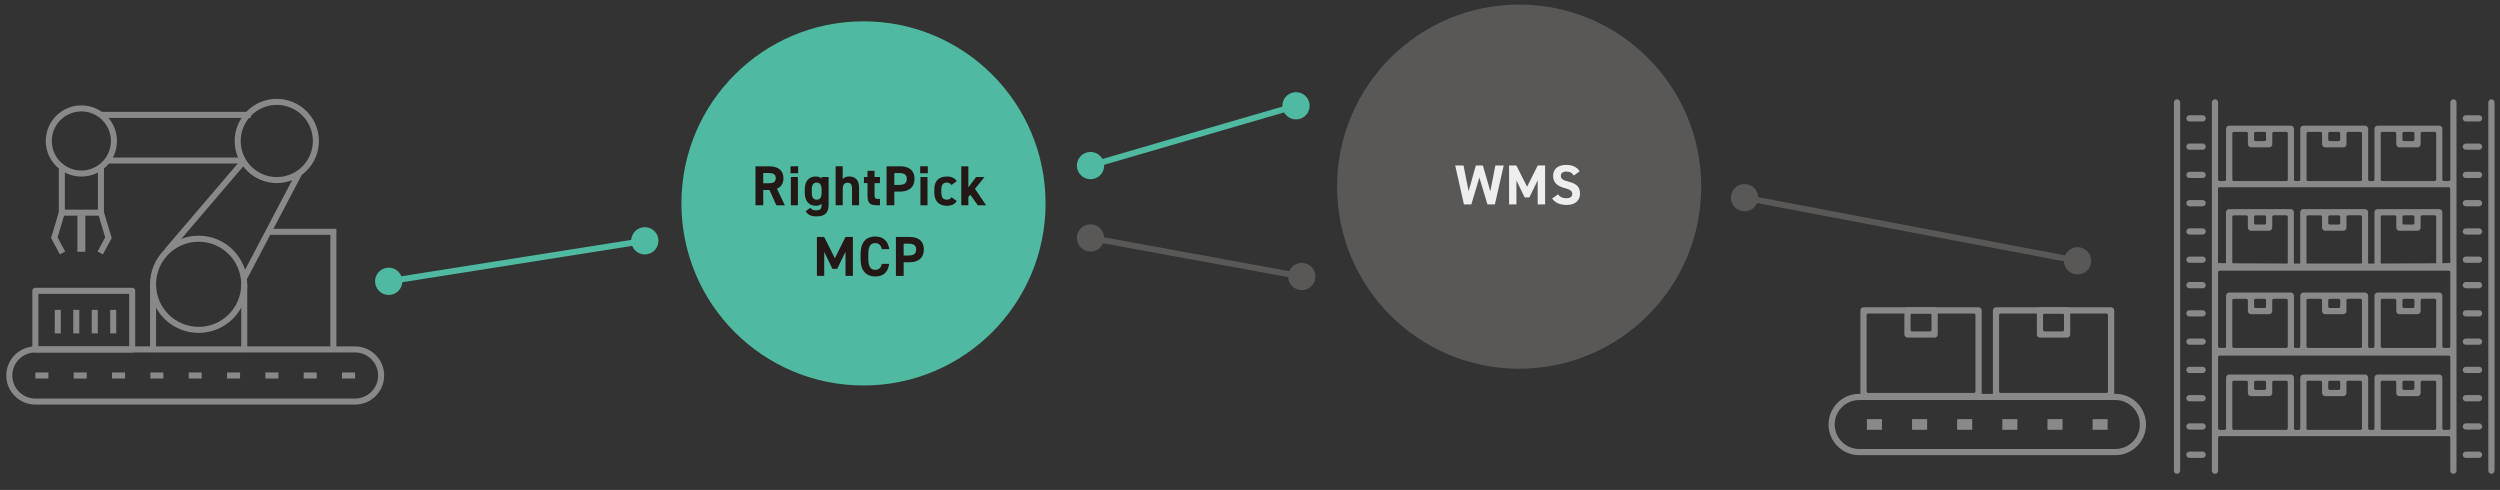 <?xml version="1.0" encoding="utf-8"?>
<!-- Generator: Adobe Illustrator 24.1.3, SVG Export Plug-In . SVG Version: 6.00 Build 0)  -->
<svg version="1.1" id="レイヤー_1" xmlns="http://www.w3.org/2000/svg" xmlns:xlink="http://www.w3.org/1999/xlink" x="0px"
	 y="0px" viewBox="0 0 586.28 114.89" style="enable-background:new 0 0 586.28 114.89;" xml:space="preserve">
<rect x="0" y="0" width="586.28" height="114.89" fill="#333333" stroke="none"/>
<style type="text/css">
	.st0{fill:none;stroke:#898989;stroke-width:1.417;stroke-linejoin:round;stroke-miterlimit:10;}
	.st1{fill:none;stroke:#898989;stroke-width:1.417;stroke-miterlimit:10;}
	.st2{fill:#898989;}
	.st3{fill:#4FBAA1;}
	.st4{fill:#595857;}
	.st5{fill:#231815;}
	.st6{fill:#EFEEEF;}
	.st7{fill:none;stroke:#4FBAA1;stroke-width:1.417;stroke-miterlimit:10;}
	.st8{fill:none;stroke:#595857;stroke-width:1.417;stroke-miterlimit:10;}
</style>
<g>
	<g>
		<line class="st0" x1="57.28" y1="66.67" x2="57.28" y2="82.57"/>
		<line class="st0" x1="35.89" y1="66.67" x2="35.89" y2="82.57"/>
		<circle class="st0" cx="46.58" cy="66.67" r="10.69"/>
		<circle class="st1" cx="19.08" cy="33.06" r="7.64"/>
		<circle class="st0" cx="64.91" cy="33.06" r="9.17"/>
		<line class="st0" x1="23.67" y1="26.95" x2="58.8" y2="26.95"/>
		<line class="st0" x1="25.19" y1="37.65" x2="57.28" y2="37.65"/>
		<line class="st0" x1="70.21" y1="40.54" x2="57.28" y2="65.14"/>
		<line class="st0" x1="57.28" y1="37.65" x2="39.24" y2="58.77"/>
		<polyline class="st1" points="23.67,39.17 23.67,49.87 14.5,49.87 14.5,39.17 		"/>
		<polyline class="st1" points="14.5,49.87 12.74,55.74 14.66,59.33 		"/>
		<polyline class="st1" points="23.67,49.87 25.43,55.74 23.51,59.33 		"/>
		<rect x="8.29" y="68.2" class="st0" width="22.71" height="13.75"/>
		<line class="st0" x1="8.29" y1="88.06" x2="11.35" y2="88.06"/>
		<line class="st0" x1="80.21" y1="88.06" x2="83.27" y2="88.06"/>
		<line class="st0" x1="71.22" y1="88.06" x2="74.28" y2="88.06"/>
		<line class="st0" x1="62.23" y1="88.06" x2="65.29" y2="88.06"/>
		<line class="st0" x1="53.24" y1="88.06" x2="56.3" y2="88.06"/>
		<line class="st0" x1="44.25" y1="88.06" x2="47.31" y2="88.06"/>
		<line class="st0" x1="35.26" y1="88.06" x2="38.32" y2="88.06"/>
		<line class="st0" x1="26.27" y1="88.06" x2="29.33" y2="88.06"/>
		<line class="st0" x1="17.28" y1="88.06" x2="20.34" y2="88.06"/>
		<path class="st0" d="M2.18,88.06c0-3.37,2.74-6.11,6.11-6.11h74.98c3.37,0,6.11,2.74,6.11,6.11l0,0c0,3.37-2.74,6.11-6.11,6.11
			H8.29C4.92,94.17,2.18,91.43,2.18,88.06L2.18,88.06z"/>
		<polyline class="st1" points="62.63,54.36 78.18,54.36 78.18,81.73 		"/>
		<rect x="18.15" y="50.47" class="st2" width="1.87" height="8.57"/>
		<line class="st0" x1="17.89" y1="72.66" x2="17.89" y2="78.19"/>
		<line class="st0" x1="13.55" y1="72.66" x2="13.55" y2="78.19"/>
		<line class="st0" x1="22.22" y1="72.66" x2="22.22" y2="78.19"/>
		<line class="st0" x1="26.55" y1="72.66" x2="26.55" y2="78.19"/>
	</g>
	<g>
		<g>
			<path class="st2" d="M436,106.74c-3.97,0-7.19-3.23-7.19-7.19c0-3.97,3.23-7.19,7.19-7.19h60.08c3.97,0,7.19,3.23,7.19,7.19
				c0,3.97-3.23,7.19-7.19,7.19H436z M436,93.81c-3.16,0-5.74,2.57-5.74,5.74c0,3.16,2.57,5.74,5.74,5.74h60.08
				c3.16,0,5.74-2.57,5.74-5.74c0-3.16-2.57-5.74-5.74-5.74H436z"/>
			<path class="st2" d="M468.09,93.6c-0.4,0-0.73-0.33-0.73-0.73V72.79c0-0.4,0.33-0.73,0.73-0.73h26.99c0.4,0,0.73,0.33,0.73,0.73
				v20.09c0,0.4-0.33,0.73-0.73,0.73H468.09z M469.16,73.52c-0.19,0-0.35,0.16-0.35,0.35V91.8c0,0.19,0.16,0.35,0.35,0.35h24.83
				c0.19,0,0.35-0.16,0.35-0.35V73.87c0-0.19-0.16-0.35-0.35-0.35H469.16z"/>
			<path class="st2" d="M437.01,93.6c-0.4,0-0.73-0.33-0.73-0.73V72.79c0-0.4,0.33-0.73,0.73-0.73H464c0.4,0,0.73,0.33,0.73,0.73
				v20.09c0,0.4-0.33,0.73-0.73,0.73H437.01z M438.09,73.52c-0.19,0-0.35,0.16-0.35,0.35V91.8c0,0.19,0.16,0.35,0.35,0.35h24.83
				c0.19,0,0.35-0.16,0.35-0.35V73.87c0-0.19-0.16-0.35-0.35-0.35H438.09z"/>
			<path class="st2" d="M447.33,79.17c-0.4,0-0.73-0.33-0.73-0.73v-5.65c0-0.4,0.33-0.73,0.73-0.73h6.36c0.4,0,0.73,0.33,0.73,0.73
				v5.65c0,0.4-0.33,0.73-0.73,0.73H447.33z M448.4,73.52c-0.19,0-0.35,0.16-0.35,0.35v3.5c0,0.19,0.16,0.35,0.35,0.35h4.21
				c0.19,0,0.35-0.16,0.35-0.35v-3.5c0-0.19-0.16-0.35-0.35-0.35H448.4z"/>
			<path class="st2" d="M478.4,79.17c-0.4,0-0.73-0.33-0.73-0.73v-5.65c0-0.4,0.33-0.73,0.73-0.73h6.36c0.4,0,0.73,0.33,0.73,0.73
				v5.65c0,0.4-0.33,0.73-0.73,0.73H478.4z M479.47,73.52c-0.19,0-0.35,0.16-0.35,0.35v3.5c0,0.19,0.16,0.35,0.35,0.35h4.21
				c0.19,0,0.35-0.16,0.35-0.35v-3.5c0-0.19-0.16-0.35-0.35-0.35H479.47z"/>
		</g>
		<g>
			<rect x="437.81" y="98.29" class="st2" width="3.53" height="2.5"/>
			<rect x="448.4" y="98.29" class="st2" width="3.53" height="2.5"/>
			<rect x="458.98" y="98.29" class="st2" width="3.53" height="2.5"/>
			<rect x="469.57" y="98.29" class="st2" width="3.53" height="2.5"/>
			<rect x="480.16" y="98.29" class="st2" width="3.53" height="2.5"/>
			<rect x="490.74" y="98.29" class="st2" width="3.53" height="2.5"/>
		</g>
	</g>
	<circle class="st3" cx="202.5" cy="47.7" r="42.7"/>
	<circle class="st4" cx="356.26" cy="43.77" r="42.7"/>
	<g>
		<path class="st2" d="M510.54,23.29c-0.4,0-0.73,0.33-0.73,0.73v86.36c0,0.4,0.33,0.73,0.73,0.73c0.4,0,0.73-0.33,0.73-0.73V24.02
			C511.27,23.61,510.94,23.29,510.54,23.29z"/>
		<path class="st2" d="M516.55,105.91h-3.1c-0.4,0-0.73,0.33-0.73,0.73c0,0.4,0.33,0.73,0.73,0.73h3.1c0.4,0,0.73-0.33,0.73-0.73
			C517.28,106.23,516.95,105.91,516.55,105.91z"/>
		<path class="st2" d="M516.55,99.28h-3.1c-0.4,0-0.73,0.33-0.73,0.73c0,0.4,0.33,0.73,0.73,0.73h3.1c0.4,0,0.73-0.33,0.73-0.73
			C517.28,99.6,516.95,99.28,516.55,99.28z"/>
		<path class="st2" d="M516.55,92.65h-3.1c-0.4,0-0.73,0.33-0.73,0.73c0,0.4,0.33,0.73,0.73,0.73h3.1c0.4,0,0.73-0.33,0.73-0.73
			C517.28,92.97,516.95,92.65,516.55,92.65z"/>
		<path class="st2" d="M516.55,86.02h-3.1c-0.4,0-0.73,0.33-0.73,0.73s0.33,0.73,0.73,0.73h3.1c0.4,0,0.73-0.33,0.73-0.73
			S516.95,86.02,516.55,86.02z"/>
		<path class="st2" d="M516.55,60.17h-3.1c-0.4,0-0.73,0.33-0.73,0.73c0,0.4,0.33,0.73,0.73,0.73h3.1c0.4,0,0.73-0.33,0.73-0.73
			C517.28,60.5,516.95,60.17,516.55,60.17z"/>
		<path class="st2" d="M516.55,53.55h-3.1c-0.4,0-0.73,0.33-0.73,0.73s0.33,0.73,0.73,0.73h3.1c0.4,0,0.73-0.33,0.73-0.73
			S516.95,53.55,516.55,53.55z"/>
		<path class="st2" d="M516.55,46.92h-3.1c-0.4,0-0.73,0.33-0.73,0.73s0.33,0.73,0.73,0.73h3.1c0.4,0,0.73-0.33,0.73-0.73
			S516.95,46.92,516.55,46.92z"/>
		<path class="st2" d="M516.55,40.29h-3.1c-0.4,0-0.73,0.33-0.73,0.73c0,0.4,0.33,0.73,0.73,0.73h3.1c0.4,0,0.73-0.33,0.73-0.73
			C517.28,40.62,516.95,40.29,516.55,40.29z"/>
		<path class="st2" d="M516.55,33.66h-3.1c-0.4,0-0.73,0.33-0.73,0.73s0.33,0.73,0.73,0.73h3.1c0.4,0,0.73-0.33,0.73-0.73
			S516.95,33.66,516.55,33.66z"/>
		<path class="st2" d="M516.55,27.03h-3.1c-0.4,0-0.73,0.33-0.73,0.73c0,0.4,0.33,0.73,0.73,0.73h3.1c0.4,0,0.73-0.33,0.73-0.73
			C517.28,27.36,516.95,27.03,516.55,27.03z"/>
		<path class="st2" d="M575.36,23.29c-0.4,0-0.73,0.33-0.73,0.73v18.09c0,0.19-0.16,0.35-0.35,0.35h-1.17
			c-0.19,0-0.35-0.16-0.35-0.35V30.2c0-0.4-0.33-0.73-0.73-0.73h-14.46c-0.4,0-0.73,0.33-0.73,0.73v11.91
			c0,0.19-0.16,0.35-0.35,0.35h-0.78c-0.19,0-0.35-0.16-0.35-0.35V30.2c0-0.4-0.33-0.73-0.73-0.73h-14.46
			c-0.4,0-0.73,0.33-0.73,0.73v11.91c0,0.19-0.16,0.35-0.35,0.35h-0.78c-0.19,0-0.35-0.16-0.35-0.35V30.2c0-0.4-0.33-0.73-0.73-0.73
			h-14.46c-0.4,0-0.73,0.33-0.73,0.73v11.91c0,0.19-0.16,0.35-0.35,0.35h-1.17c-0.19,0-0.35-0.16-0.35-0.35V24.02
			c0-0.4-0.33-0.73-0.73-0.73s-0.73,0.33-0.73,0.73v36.36c0,0,0,0,0,0v24.08c0,0,0,0,0,0v25.93c0,0.4,0.33,0.73,0.73,0.73
			s0.73-0.33,0.73-0.73v-7.76c0-0.19,0.16-0.35,0.35-0.35h53.75c0.19,0,0.35,0.16,0.35,0.35v7.76c0,0.4,0.33,0.73,0.73,0.73
			c0.4,0,0.73-0.33,0.73-0.73V84.45V60.37V24.02C576.09,23.61,575.76,23.29,575.36,23.29z M563.4,31.28c0-0.19,0.16-0.35,0.35-0.35
			h2.11c0.19,0,0.35,0.16,0.35,0.35v1.46c0,0.19-0.16,0.35-0.35,0.35h-2.11c-0.19,0-0.35-0.16-0.35-0.35V31.28z M558.3,31.28
			c0-0.19,0.16-0.35,0.35-0.35h2.95c0.19,0,0.35,0.16,0.35,0.35v2.54c0,0.4,0.33,0.73,0.73,0.73h4.26c0.4,0,0.73-0.33,0.73-0.73
			v-2.54c0-0.19,0.16-0.35,0.35-0.35h2.95c0.19,0,0.35,0.16,0.35,0.35v10.83c0,0.19-0.16,0.35-0.35,0.35h-12.31
			c-0.19,0-0.35-0.16-0.35-0.35V31.28z M546,31.28c0-0.19,0.16-0.35,0.35-0.35h2.11c0.19,0,0.35,0.16,0.35,0.35v1.46
			c0,0.19-0.16,0.35-0.35,0.35h-2.11c-0.19,0-0.35-0.16-0.35-0.35V31.28z M540.91,31.28c0-0.19,0.16-0.35,0.35-0.35h2.95
			c0.19,0,0.35,0.16,0.35,0.35v2.54c0,0.4,0.33,0.73,0.73,0.73h4.26c0.4,0,0.73-0.33,0.73-0.73v-2.54c0-0.19,0.16-0.35,0.35-0.35
			h2.94c0.19,0,0.35,0.16,0.35,0.35v10.83c0,0.19-0.16,0.35-0.35,0.35h-12.31c-0.19,0-0.35-0.16-0.35-0.35V31.28z M528.61,31.28
			c0-0.19,0.16-0.35,0.35-0.35h2.11c0.19,0,0.35,0.16,0.35,0.35v1.46c0,0.19-0.16,0.35-0.35,0.35h-2.11c-0.19,0-0.35-0.16-0.35-0.35
			V31.28z M523.51,31.28c0-0.19,0.16-0.35,0.35-0.35h2.95c0.19,0,0.35,0.16,0.35,0.35v2.54c0,0.4,0.33,0.73,0.73,0.73h4.26
			c0.4,0,0.73-0.33,0.73-0.73v-2.54c0-0.19,0.16-0.35,0.35-0.35h2.94c0.19,0,0.35,0.16,0.35,0.35v10.83c0,0.19-0.16,0.35-0.35,0.35
			h-12.31c-0.19,0-0.35-0.16-0.35-0.35V31.28z M536.51,100.46c0,0.19-0.16,0.35-0.35,0.35h-12.31c-0.19,0-0.35-0.16-0.35-0.35V89.63
			c0-0.19,0.16-0.35,0.35-0.35h2.95c0.19,0,0.35,0.16,0.35,0.35v2.54c0,0.4,0.33,0.73,0.73,0.73h4.26c0.4,0,0.73-0.33,0.73-0.73
			v-2.54c0-0.19,0.16-0.35,0.35-0.35h2.94c0.19,0,0.35,0.16,0.35,0.35V100.46z M528.61,91.09v-1.46c0-0.19,0.16-0.35,0.35-0.35h2.11
			c0.19,0,0.35,0.16,0.35,0.35v1.46c0,0.19-0.16,0.35-0.35,0.35h-2.11C528.76,91.44,528.61,91.29,528.61,91.09z M553.91,100.46
			c0,0.19-0.16,0.35-0.35,0.35h-12.31c-0.19,0-0.35-0.16-0.35-0.35V89.63c0-0.19,0.16-0.35,0.35-0.35h2.95
			c0.19,0,0.35,0.16,0.35,0.35v2.54c0,0.4,0.33,0.73,0.73,0.73h4.26c0.4,0,0.73-0.33,0.73-0.73v-2.54c0-0.19,0.16-0.35,0.35-0.35
			h2.94c0.19,0,0.35,0.16,0.35,0.35V100.46z M546,91.09v-1.46c0-0.19,0.16-0.35,0.35-0.35h2.11c0.19,0,0.35,0.16,0.35,0.35v1.46
			c0,0.19-0.16,0.35-0.35,0.35h-2.11C546.16,91.44,546,91.29,546,91.09z M571.31,100.46c0,0.19-0.16,0.35-0.35,0.35h-12.31
			c-0.19,0-0.35-0.16-0.35-0.35V89.63c0-0.19,0.16-0.35,0.35-0.35h2.95c0.19,0,0.35,0.16,0.35,0.35v2.54c0,0.4,0.33,0.73,0.73,0.73
			h4.26c0.4,0,0.73-0.33,0.73-0.73v-2.54c0-0.19,0.16-0.35,0.35-0.35h2.95c0.19,0,0.35,0.16,0.35,0.35V100.46z M563.4,91.09v-1.46
			c0-0.19,0.16-0.35,0.35-0.35h2.11c0.19,0,0.35,0.16,0.35,0.35v1.46c0,0.19-0.16,0.35-0.35,0.35h-2.11
			C563.56,91.44,563.4,91.29,563.4,91.09z M574.63,84.45v16.01c0,0.19-0.16,0.35-0.35,0.35h-1.17c-0.19,0-0.35-0.16-0.35-0.35V88.56
			c0-0.4-0.33-0.73-0.73-0.73h-14.46c-0.4,0-0.73,0.33-0.73,0.73v11.91c0,0.19-0.16,0.35-0.35,0.35h-0.78
			c-0.19,0-0.35-0.16-0.35-0.35V88.56c0-0.4-0.33-0.73-0.73-0.73h-14.46c-0.4,0-0.73,0.33-0.73,0.73v11.91
			c0,0.19-0.16,0.35-0.35,0.35h-0.78c-0.19,0-0.35-0.16-0.35-0.35V88.56c0-0.4-0.33-0.73-0.73-0.73h-14.46
			c-0.4,0-0.73,0.33-0.73,0.73v11.91c0,0.19-0.16,0.35-0.35,0.35h-1.17c-0.19,0-0.35-0.16-0.35-0.35V84.45c0,0,0,0,0,0v-0.71
			c0-0.19,0.16-0.35,0.35-0.35h53.75c0.19,0,0.35,0.16,0.35,0.35V84.45z M527.88,73.68h4.26c0.4,0,0.73-0.33,0.73-0.73v-2.54
			c0-0.19,0.16-0.35,0.35-0.35h2.94c0.19,0,0.35,0.16,0.35,0.35v10.83c0,0.19-0.16,0.35-0.35,0.35h-12.31
			c-0.19,0-0.35-0.16-0.35-0.35V70.42c0-0.19,0.16-0.35,0.35-0.35h2.95c0.19,0,0.35,0.16,0.35,0.35v2.54
			C527.15,73.35,527.48,73.68,527.88,73.68z M528.61,71.88v-1.46c0-0.19,0.16-0.35,0.35-0.35h2.11c0.19,0,0.35,0.16,0.35,0.35v1.46
			c0,0.19-0.16,0.35-0.35,0.35h-2.11C528.76,72.23,528.61,72.07,528.61,71.88z M545.28,73.68h4.26c0.4,0,0.73-0.33,0.73-0.73v-2.54
			c0-0.19,0.16-0.35,0.35-0.35h2.94c0.19,0,0.35,0.16,0.35,0.35v10.83c0,0.19-0.16,0.35-0.35,0.35h-12.31
			c-0.19,0-0.35-0.16-0.35-0.35V70.42c0-0.19,0.16-0.35,0.35-0.35h2.95c0.19,0,0.35,0.16,0.35,0.35v2.54
			C544.55,73.35,544.88,73.68,545.28,73.68z M546,71.88v-1.46c0-0.19,0.16-0.35,0.35-0.35h2.11c0.19,0,0.35,0.16,0.35,0.35v1.46
			c0,0.19-0.16,0.35-0.35,0.35h-2.11C546.16,72.23,546,72.07,546,71.88z M562.68,73.68h4.26c0.4,0,0.73-0.33,0.73-0.73v-2.54
			c0-0.19,0.16-0.35,0.35-0.35h2.95c0.19,0,0.35,0.16,0.35,0.35v10.83c0,0.19-0.16,0.35-0.35,0.35h-12.31
			c-0.19,0-0.35-0.16-0.35-0.35V70.42c0-0.19,0.16-0.35,0.35-0.35h2.95c0.19,0,0.35,0.16,0.35,0.35v2.54
			C561.95,73.35,562.27,73.68,562.68,73.68z M563.4,71.88v-1.46c0-0.19,0.16-0.35,0.35-0.35h2.11c0.19,0,0.35,0.16,0.35,0.35v1.46
			c0,0.19-0.16,0.35-0.35,0.35h-2.11C563.56,72.23,563.4,72.07,563.4,71.88z M574.63,81.24c0,0.19-0.16,0.35-0.35,0.35h-1.17
			c-0.19,0-0.35-0.16-0.35-0.35V69.34c0-0.4-0.33-0.73-0.73-0.73h-14.46c-0.4,0-0.73,0.33-0.73,0.73v11.91
			c0,0.19-0.16,0.35-0.35,0.35h-0.78c-0.19,0-0.35-0.16-0.35-0.35V69.34c0-0.4-0.33-0.73-0.73-0.73h-14.46
			c-0.4,0-0.73,0.33-0.73,0.73v11.91c0,0.19-0.16,0.35-0.35,0.35h-0.78c-0.19,0-0.35-0.16-0.35-0.35V69.34
			c0-0.4-0.33-0.73-0.73-0.73h-14.46c-0.4,0-0.73,0.33-0.73,0.73v11.91c0,0.19-0.16,0.35-0.35,0.35h-1.17
			c-0.19,0-0.35-0.16-0.35-0.35V63.83c0-0.19,0.16-0.35,0.35-0.35h53.75c0.19,0,0.35,0.16,0.35,0.35V81.24z M527.88,54.11h4.26
			c0.4,0,0.73-0.33,0.73-0.73v-2.54c0-0.19,0.16-0.35,0.35-0.35h2.94c0.19,0,0.35,0.16,0.35,0.35v10.83c0,0.05-0.03,0.09-0.06,0.13
			c-5.32-0.01-9.97-0.03-12.92-0.06c-0.01-0.03-0.03-0.05-0.03-0.07V50.85c0-0.19,0.16-0.35,0.35-0.35h2.95
			c0.19,0,0.35,0.16,0.35,0.35v2.54C527.15,53.79,527.48,54.11,527.88,54.11z M528.61,52.31v-1.46c0-0.19,0.16-0.35,0.35-0.35h2.11
			c0.19,0,0.35,0.16,0.35,0.35v1.46c0,0.19-0.16,0.35-0.35,0.35h-2.11C528.76,52.66,528.61,52.5,528.61,52.31z M545.28,54.11h4.26
			c0.4,0,0.73-0.33,0.73-0.73v-2.54c0-0.19,0.16-0.35,0.35-0.35h2.94c0.19,0,0.35,0.16,0.35,0.35v10.83c0,0.06-0.04,0.09-0.06,0.14
			c-4.22,0-8.66,0-12.89,0c-0.02-0.05-0.06-0.09-0.06-0.14V50.85c0-0.19,0.16-0.35,0.35-0.35h2.95c0.19,0,0.35,0.16,0.35,0.35v2.54
			C544.55,53.79,544.88,54.11,545.28,54.11z M546,52.31v-1.46c0-0.19,0.16-0.35,0.35-0.35h2.11c0.19,0,0.35,0.16,0.35,0.35v1.46
			c0,0.19-0.16,0.35-0.35,0.35h-2.11C546.16,52.66,546,52.5,546,52.31z M562.68,54.11h4.26c0.4,0,0.73-0.33,0.73-0.73v-2.54
			c0-0.19,0.16-0.35,0.35-0.35h2.95c0.19,0,0.35,0.16,0.35,0.35v10.83c0,0.03-0.02,0.05-0.03,0.07c-2.95,0.03-7.6,0.05-12.92,0.06
			c-0.02-0.04-0.06-0.08-0.06-0.13V50.85c0-0.19,0.16-0.35,0.35-0.35h2.95c0.19,0,0.35,0.16,0.35,0.35v2.54
			C561.95,53.79,562.27,54.11,562.68,54.11z M563.4,52.31v-1.46c0-0.19,0.16-0.35,0.35-0.35h2.11c0.19,0,0.35,0.16,0.35,0.35v1.46
			c0,0.19-0.16,0.35-0.35,0.35h-2.11C563.56,52.66,563.4,52.5,563.4,52.31z M574.63,60.37v1.3c0,0.02-0.67,0.04-1.85,0.06
			c0-0.02-0.02-0.03-0.02-0.06V49.77c0-0.4-0.33-0.73-0.73-0.73h-14.46c-0.4,0-0.73,0.33-0.73,0.73v11.91
			c0,0.05-0.04,0.09-0.06,0.14c-0.45,0-0.91,0-1.37,0c-0.02-0.05-0.06-0.08-0.06-0.14V49.77c0-0.4-0.33-0.73-0.73-0.73h-14.46
			c-0.4,0-0.73,0.33-0.73,0.73v11.91c0,0.05-0.04,0.09-0.06,0.14c-0.46,0-0.92,0-1.37,0c-0.02-0.05-0.06-0.08-0.06-0.14V49.77
			c0-0.4-0.33-0.73-0.73-0.73h-14.46c-0.4,0-0.73,0.33-0.73,0.73v11.91c0,0.02-0.02,0.04-0.02,0.06c-1.18-0.02-1.85-0.04-1.85-0.06
			v-1.3c0,0,0,0,0,0V44.26c0-0.19,0.16-0.35,0.35-0.35h53.75c0.19,0,0.35,0.16,0.35,0.35V60.37z"/>
		<path class="st2" d="M584.27,23.29c-0.4,0-0.73,0.33-0.73,0.73v86.36c0,0.4,0.33,0.73,0.73,0.73s0.73-0.33,0.73-0.73V24.02
			C585,23.61,584.67,23.29,584.27,23.29z"/>
		<path class="st2" d="M581.37,105.91h-3.1c-0.4,0-0.73,0.33-0.73,0.73c0,0.4,0.33,0.73,0.73,0.73h3.1c0.4,0,0.73-0.33,0.73-0.73
			C582.09,106.23,581.77,105.91,581.37,105.91z"/>
		<path class="st2" d="M581.37,99.28h-3.1c-0.4,0-0.73,0.33-0.73,0.73c0,0.4,0.33,0.73,0.73,0.73h3.1c0.4,0,0.73-0.33,0.73-0.73
			C582.09,99.6,581.77,99.28,581.37,99.28z"/>
		<path class="st2" d="M581.37,92.65h-3.1c-0.4,0-0.73,0.33-0.73,0.73c0,0.4,0.33,0.73,0.73,0.73h3.1c0.4,0,0.73-0.33,0.73-0.73
			C582.09,92.97,581.77,92.65,581.37,92.65z"/>
		<path class="st2" d="M581.37,86.02h-3.1c-0.4,0-0.73,0.33-0.73,0.73s0.33,0.73,0.73,0.73h3.1c0.4,0,0.73-0.33,0.73-0.73
			S581.77,86.02,581.37,86.02z"/>
		<path class="st2" d="M581.37,60.17h-3.1c-0.4,0-0.73,0.33-0.73,0.73c0,0.4,0.33,0.73,0.73,0.73h3.1c0.4,0,0.73-0.33,0.73-0.73
			C582.09,60.5,581.77,60.17,581.37,60.17z"/>
		<path class="st2" d="M581.37,53.55h-3.1c-0.4,0-0.73,0.33-0.73,0.73s0.33,0.73,0.73,0.73h3.1c0.4,0,0.73-0.33,0.73-0.73
			S581.77,53.55,581.37,53.55z"/>
		<path class="st2" d="M581.37,46.92h-3.1c-0.4,0-0.73,0.33-0.73,0.73s0.33,0.73,0.73,0.73h3.1c0.4,0,0.73-0.33,0.73-0.73
			S581.77,46.92,581.37,46.92z"/>
		<path class="st2" d="M581.37,40.29h-3.1c-0.4,0-0.73,0.33-0.73,0.73c0,0.4,0.33,0.73,0.73,0.73h3.1c0.4,0,0.73-0.33,0.73-0.73
			C582.09,40.62,581.77,40.29,581.37,40.29z"/>
		<path class="st2" d="M581.37,33.66h-3.1c-0.4,0-0.73,0.33-0.73,0.73s0.33,0.73,0.73,0.73h3.1c0.4,0,0.73-0.33,0.73-0.73
			S581.77,33.66,581.37,33.66z"/>
		<path class="st2" d="M516.55,79.39h-3.1c-0.4,0-0.73,0.33-0.73,0.73c0,0.4,0.33,0.73,0.73,0.73h3.1c0.4,0,0.73-0.33,0.73-0.73
			C517.28,79.72,516.95,79.39,516.55,79.39z"/>
		<path class="st2" d="M516.55,72.76h-3.1c-0.4,0-0.73,0.33-0.73,0.73c0,0.4,0.33,0.73,0.73,0.73h3.1c0.4,0,0.73-0.33,0.73-0.73
			C517.28,73.09,516.95,72.76,516.55,72.76z"/>
		<path class="st2" d="M516.55,66.14h-3.1c-0.4,0-0.73,0.33-0.73,0.73c0,0.4,0.33,0.73,0.73,0.73h3.1c0.4,0,0.73-0.33,0.73-0.73
			C517.28,66.46,516.95,66.14,516.55,66.14z"/>
		<path class="st2" d="M581.37,79.39h-3.1c-0.4,0-0.73,0.33-0.73,0.73c0,0.4,0.33,0.73,0.73,0.73h3.1c0.4,0,0.73-0.33,0.73-0.73
			C582.09,79.72,581.77,79.39,581.37,79.39z"/>
		<path class="st2" d="M581.37,72.76h-3.1c-0.4,0-0.73,0.33-0.73,0.73c0,0.4,0.33,0.73,0.73,0.73h3.1c0.4,0,0.73-0.33,0.73-0.73
			C582.09,73.09,581.77,72.76,581.37,72.76z"/>
		<path class="st2" d="M581.37,66.14h-3.1c-0.4,0-0.73,0.33-0.73,0.73c0,0.4,0.33,0.73,0.73,0.73h3.1c0.4,0,0.73-0.33,0.73-0.73
			C582.09,66.46,581.77,66.14,581.37,66.14z"/>
		<path class="st2" d="M581.37,27.03h-3.1c-0.4,0-0.73,0.33-0.73,0.73c0,0.4,0.33,0.73,0.73,0.73h3.1c0.4,0,0.73-0.33,0.73-0.73
			C582.09,27.36,581.77,27.03,581.37,27.03z"/>
	</g>
	<g>
		<path class="st5" d="M182.06,48.14l-1.61-3.59h-1.46v3.59h-1.82v-9.14h3.21c2.07,0,3.35,0.94,3.35,2.8c0,1.23-0.56,2.04-1.53,2.45
			l1.86,3.9H182.06z M180.21,42.98c1.08,0,1.71-0.24,1.71-1.19c0-0.95-0.63-1.22-1.71-1.22h-1.22v2.41H180.21z"/>
		<path class="st5" d="M185.39,38.99h1.79v1.64h-1.79V38.99z M185.46,41.51h1.66v6.63h-1.66V41.51z"/>
		<path class="st5" d="M192.67,41.51h1.65v6.5c0,2.22-1.22,2.73-2.85,2.73c-1.2,0-1.97-0.29-2.54-1.19l1.12-0.82
			c0.29,0.4,0.66,0.6,1.27,0.6c0.98,0,1.36-0.29,1.36-1.32V47.8c-0.35,0.31-0.8,0.46-1.38,0.46c-1.7,0-2.57-1.23-2.57-3v-0.9
			c0-1.94,1.03-2.97,2.57-2.97c0.58,0,1.03,0.16,1.38,0.46V41.51z M192.67,45.3v-0.84c0-1.06-0.34-1.64-1.15-1.64
			s-1.15,0.58-1.15,1.65v0.69c0,0.95,0.26,1.67,1.15,1.67C192.39,46.83,192.67,46.18,192.67,45.3z"/>
		<path class="st5" d="M195.96,38.99h1.66v3.03c0.25-0.33,0.7-0.64,1.46-0.64c1.31,0,2.38,0.64,2.38,2.6v4.15h-1.65v-3.88
			c0-1.03-0.36-1.4-1.04-1.4c-0.77,0-1.14,0.52-1.14,1.39v3.9h-1.66V38.99z"/>
		<path class="st5" d="M202.61,41.51h0.83v-1.46h1.65v1.46h1.27v1.43h-1.27v2.77c0,0.66,0.13,0.94,0.74,0.94h0.53v1.48h-0.7
			c-1.57,0-2.22-0.45-2.22-2.16v-3.04h-0.83V41.51z"/>
		<path class="st5" d="M209.73,44.92v3.22h-1.82v-9.14h3.21c2.07,0,3.35,0.97,3.35,2.93c0,1.94-1.27,3-3.35,3H209.73z M210.86,43.36
			c1.26,0,1.8-0.45,1.8-1.43c0-0.88-0.53-1.35-1.8-1.35h-1.13v2.79H210.86z"/>
		<path class="st5" d="M215.79,38.99h1.79v1.64h-1.79V38.99z M215.85,41.51h1.66v6.63h-1.66V41.51z"/>
		<path class="st5" d="M224.37,47.13c-0.45,0.78-1.2,1.13-2.36,1.13c-1.86,0-2.9-1.19-2.9-3v-0.9c0-1.94,1.05-2.97,2.99-2.97
			c1,0,1.82,0.37,2.27,1.1l-1.25,0.89c-0.22-0.32-0.55-0.56-1.07-0.56c-0.94,0-1.3,0.58-1.3,1.64v0.69c0,0.96,0.25,1.67,1.3,1.67
			c0.49,0,0.84-0.17,1.08-0.57L224.37,47.13z"/>
		<path class="st5" d="M230.89,41.51l-2.25,2.77l2.62,3.86h-1.95l-1.78-2.49l-0.44,0.56v1.93h-1.66v-9.14h1.66v4.93l1.82-2.41
			H230.89z"/>
		<path class="st5" d="M195.79,60.55l2.5-4.99h1.72v9.14h-1.73v-5.67l-1.95,4.03h-1.11l-1.93-3.99v5.63h-1.72v-9.14h1.7
			L195.79,60.55z"/>
		<path class="st5" d="M206.79,58.4c-0.17-0.86-0.66-1.39-1.55-1.39c-1.05,0-1.61,0.73-1.61,2.48v1.3c0,1.7,0.56,2.48,1.61,2.48
			c0.91,0,1.35-0.46,1.55-1.39h1.73c-0.3,2.05-1.43,2.96-3.27,2.96c-2.01,0-3.43-1.25-3.43-4.04v-1.3c0-2.82,1.42-4.04,3.43-4.04
			c1.78,0,2.99,0.95,3.29,2.96H206.79z"/>
		<path class="st5" d="M211.92,61.49v3.22h-1.82v-9.14h3.21c2.07,0,3.35,0.97,3.35,2.93c0,1.94-1.27,3-3.35,3H211.92z M213.05,59.92
			c1.26,0,1.8-0.45,1.8-1.43c0-0.88-0.53-1.35-1.8-1.35h-1.13v2.79H213.05z"/>
	</g>
	<g>
		<path class="st6" d="M345.04,47.94h-1.73l-2.05-9.14h1.95l1.2,6.02l1.7-6.02h1.64l1.75,6.06l1.18-6.06h1.96l-2.07,9.14h-1.74
			l-1.9-6.3L345.04,47.94z"/>
		<path class="st6" d="M358.12,43.79l2.5-4.99h1.72v9.14h-1.73v-5.67l-1.95,4.03h-1.11l-1.93-3.99v5.63h-1.72V38.8h1.7L358.12,43.79
			z"/>
		<path class="st6" d="M369.07,41.17c-0.39-0.62-0.86-0.93-1.77-0.93c-0.82,0-1.26,0.38-1.26,1.01c0,0.72,0.57,1.03,1.77,1.34
			c1.87,0.48,2.72,1.19,2.72,2.81c0,1.5-0.99,2.66-3.09,2.66c-1.57,0-2.66-0.44-3.46-1.5l1.39-0.98c0.48,0.61,1.03,0.91,1.95,0.91
			c1.04,0,1.39-0.46,1.39-1.02c0-0.64-0.38-1-1.83-1.38c-1.77-0.48-2.65-1.34-2.65-2.85c0-1.44,0.93-2.57,3.07-2.57
			c1.43,0,2.51,0.49,3.14,1.5L369.07,41.17z"/>
	</g>
	<g>
		<g>
			<line class="st7" x1="91.16" y1="65.97" x2="151.22" y2="56.47"/>
			<g>
				<path class="st3" d="M91.66,69.13c-1.74,0.28-3.38-0.91-3.66-2.66c-0.28-1.74,0.91-3.38,2.66-3.66
					c1.74-0.28,3.38,0.91,3.66,2.66C94.59,67.22,93.4,68.86,91.66,69.13z"/>
			</g>
			<g>
				<path class="st3" d="M151.72,59.63c1.74-0.28,2.93-1.91,2.66-3.66c-0.28-1.74-1.91-2.93-3.66-2.66
					c-1.74,0.28-2.93,1.91-2.66,3.66C148.34,58.72,149.98,59.91,151.72,59.63z"/>
			</g>
		</g>
	</g>
	<g>
		<g>
			<line class="st7" x1="255.74" y1="38.83" x2="303.92" y2="24.81"/>
			<g>
				<circle class="st3" cx="255.74" cy="38.83" r="3.2"/>
			</g>
			<g>
				<path class="st3" d="M304.82,27.88c1.7-0.49,2.67-2.27,2.18-3.96c-0.49-1.7-2.27-2.67-3.96-2.18c-1.7,0.49-2.67,2.27-2.18,3.96
					C301.35,27.4,303.12,28.37,304.82,27.88z"/>
			</g>
		</g>
	</g>
	<g>
		<g>
			<line class="st8" x1="409.12" y1="46.35" x2="487.21" y2="61.17"/>
			<g>
				<path class="st4" d="M408.52,49.49c-1.73-0.33-2.87-2-2.54-3.74c0.33-1.73,2-2.87,3.74-2.54c1.73,0.33,2.87,2,2.54,3.74
					C411.93,48.68,410.26,49.82,408.52,49.49z"/>
			</g>
			<g>
				<path class="st4" d="M486.62,64.31c1.73,0.33,3.41-0.81,3.74-2.54c0.33-1.73-0.81-3.41-2.54-3.74
					c-1.73-0.33-3.41,0.81-3.74,2.54C483.74,62.31,484.88,63.98,486.62,64.31z"/>
			</g>
		</g>
	</g>
	<g>
		<g>
			<line class="st8" x1="255.74" y1="55.79" x2="305.28" y2="64.85"/>
			<g>
				<path class="st4" d="M255.16,58.94c-1.74-0.32-2.89-1.98-2.57-3.72c0.32-1.74,1.98-2.89,3.72-2.57
					c1.74,0.32,2.89,1.98,2.57,3.72C258.57,58.11,256.9,59.26,255.16,58.94z"/>
			</g>
			<g>
				<path class="st4" d="M304.71,67.99c1.74,0.32,3.4-0.83,3.72-2.57c0.32-1.74-0.83-3.4-2.57-3.72c-1.74-0.32-3.4,0.83-3.72,2.57
					C301.82,66.01,302.97,67.68,304.71,67.99z"/>
			</g>
		</g>
	</g>
</g>
</svg>
